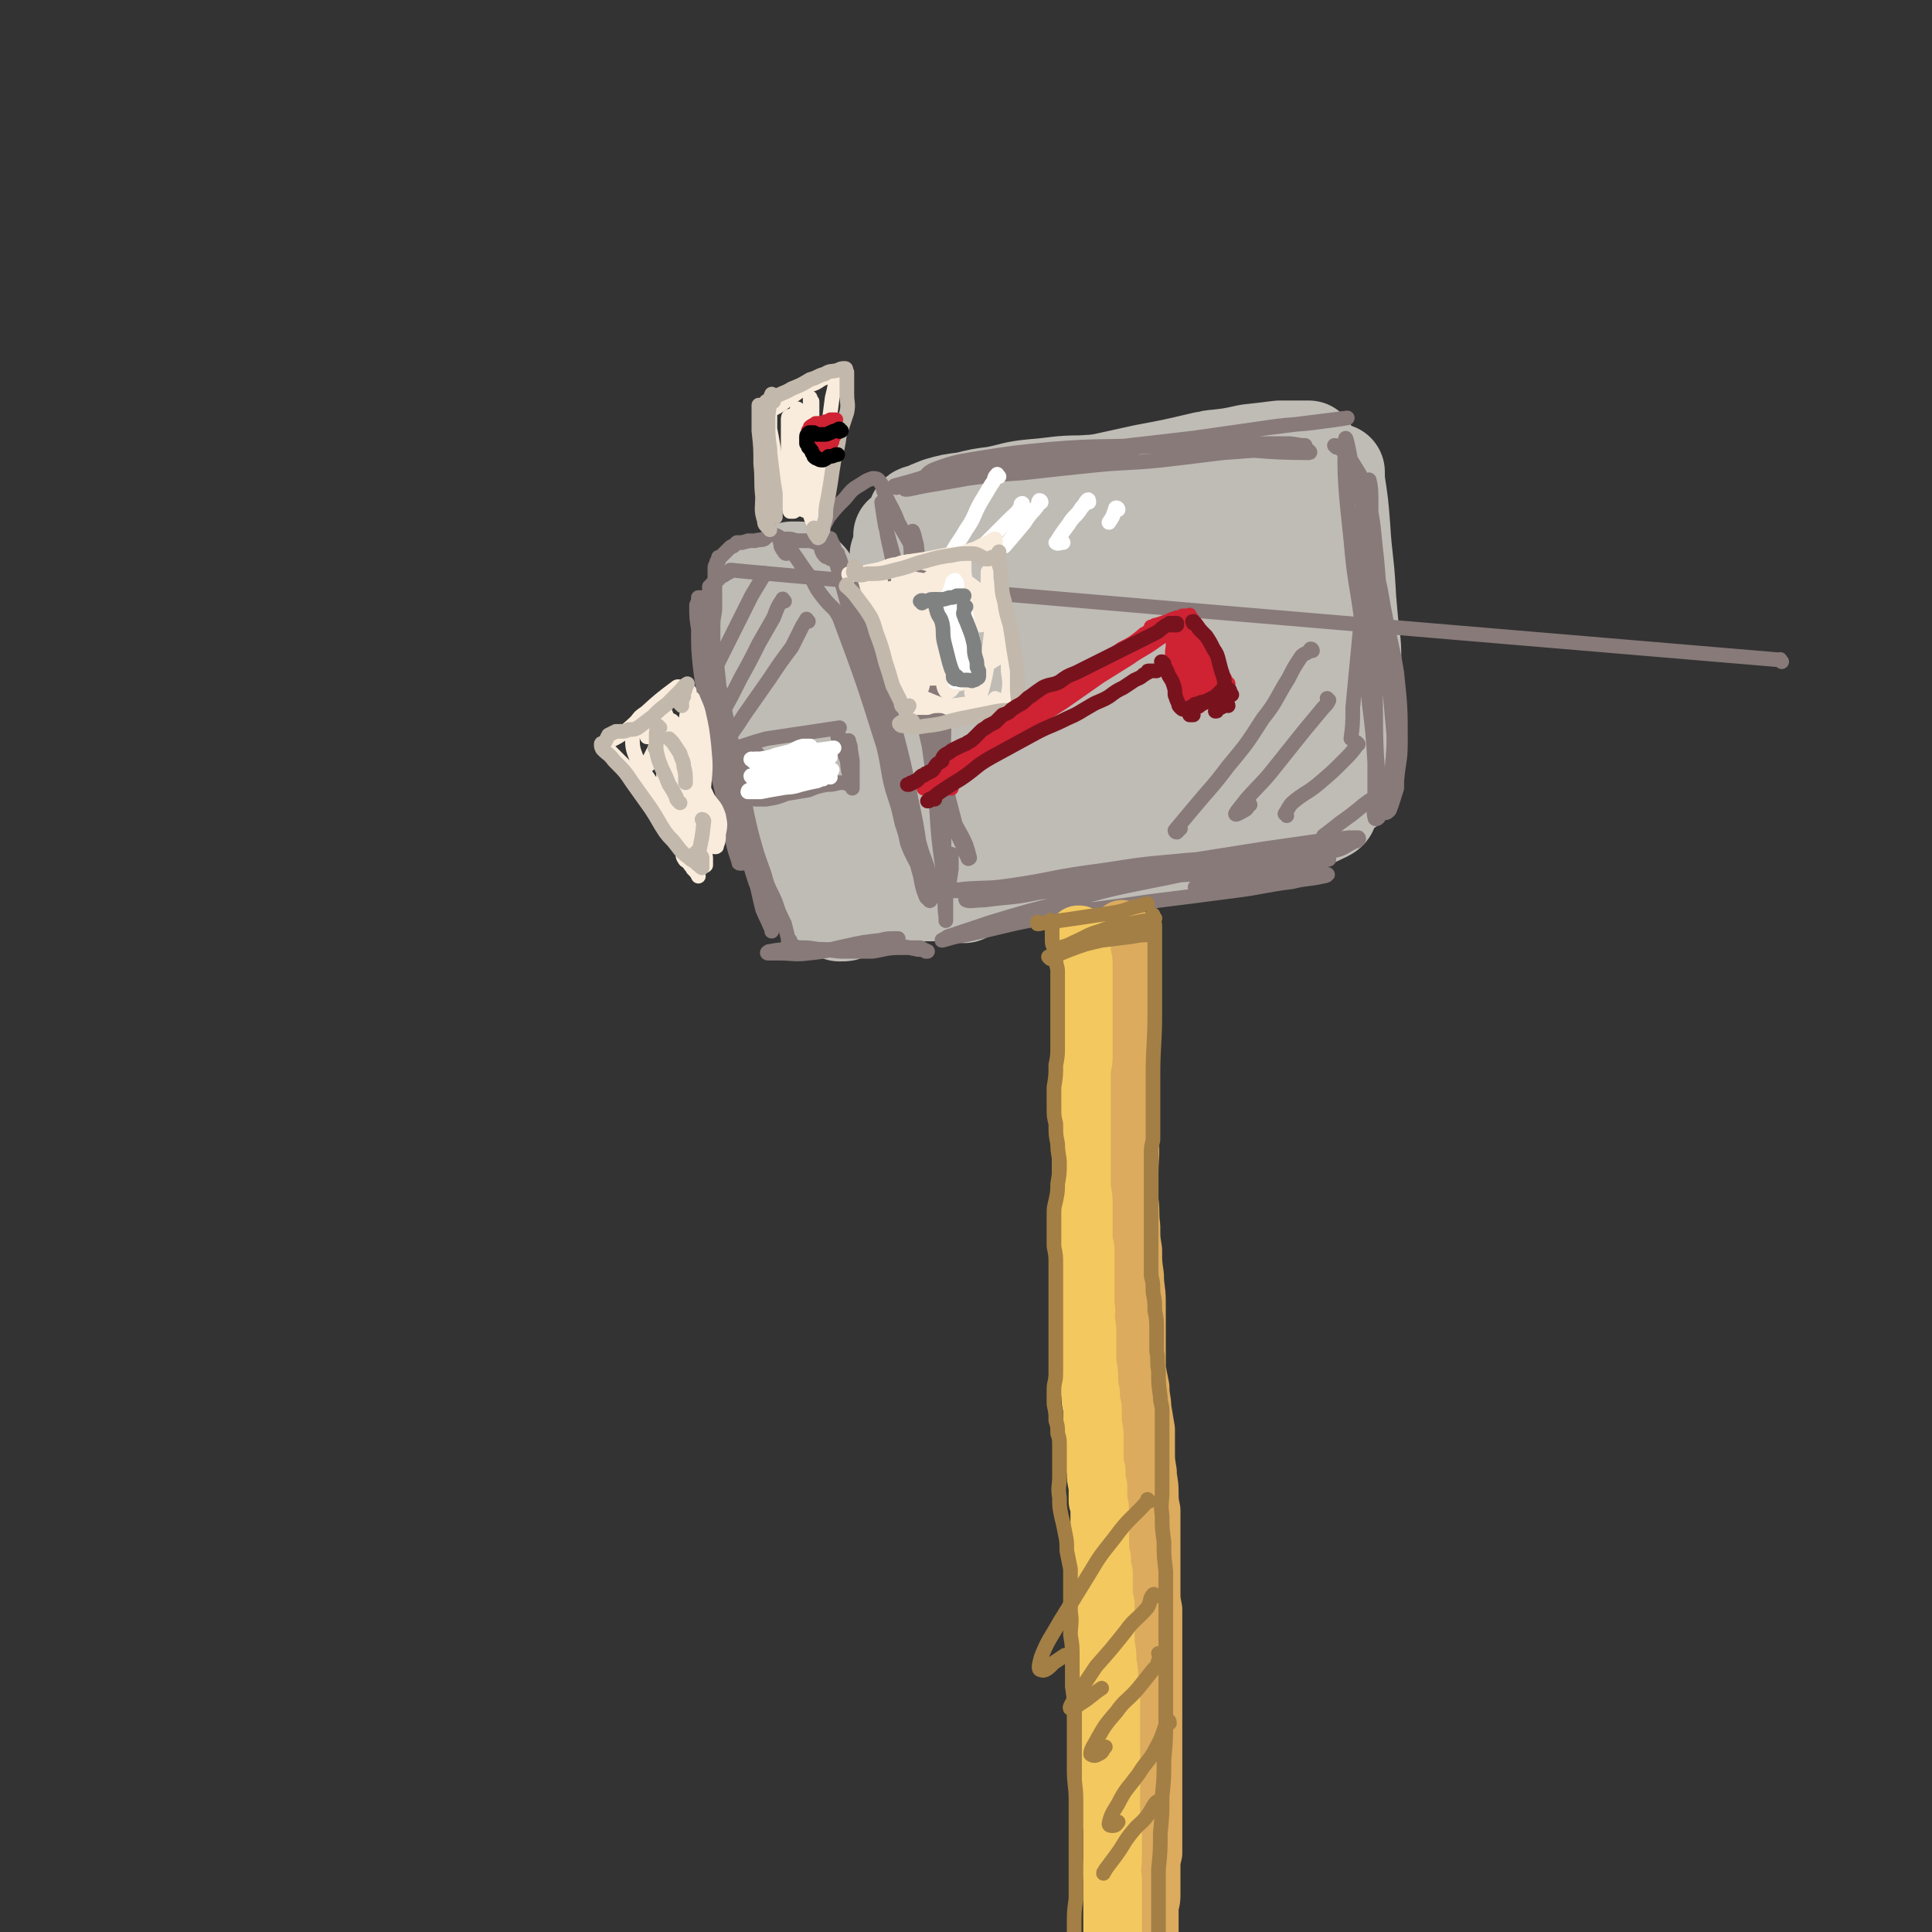 <svg viewBox='0 0 1054 1054' version='1.1' xmlns='http://www.w3.org/2000/svg' xmlns:xlink='http://www.w3.org/1999/xlink'><rect x="0" y="0" width="1054" height="1054" fill="#333333" stroke="none"/><g fill='none' stroke='rgb(191,187,181)' stroke-width='53' stroke-linecap='round' stroke-linejoin='round'><path d='M417,319c-1,0 -1,-1 -1,-1 0,0 0,0 0,1 0,3 0,3 0,6 0,7 0,7 0,14 0,9 0,9 1,19 1,13 2,13 4,26 2,15 2,15 5,31 2,15 1,15 4,31 2,11 2,11 4,23 2,7 2,7 5,13 0,3 1,3 2,5 0,0 0,0 0,0 0,-1 0,-2 0,-4 -2,-4 -2,-3 -3,-7 -2,-7 -2,-7 -4,-13 -2,-10 -1,-10 -4,-20 -2,-11 -3,-11 -5,-22 -3,-11 -3,-11 -6,-22 -2,-11 -1,-11 -3,-22 -1,-6 -1,-6 -2,-13 0,-5 0,-5 0,-10 0,-1 0,-1 0,-3 0,-4 0,-4 1,-9 0,-3 1,-3 1,-6 1,-2 1,-2 1,-4 1,-2 1,-2 1,-3 1,-2 2,-2 3,-4 2,-2 2,-2 4,-5 1,-2 2,-2 4,-4 1,-2 0,-2 1,-3 1,-1 1,-1 2,-2 1,0 1,0 2,0 1,0 1,0 2,0 1,0 1,1 1,1 2,2 2,2 4,4 2,3 2,3 3,7 3,7 3,7 5,13 4,11 4,11 7,22 4,13 4,13 8,26 4,11 4,11 7,22 3,11 3,11 5,21 2,9 2,9 4,19 2,8 2,8 4,16 2,5 2,5 3,10 1,3 1,3 2,7 0,1 0,2 0,2 0,0 -1,-1 -1,-2 -2,-4 -2,-4 -4,-8 -3,-7 -3,-7 -6,-14 -5,-11 -5,-11 -10,-22 -6,-16 -6,-16 -12,-31 -6,-17 -6,-17 -12,-34 -4,-14 -3,-14 -7,-28 -2,-9 0,-10 -4,-17 -1,-2 -4,-4 -5,-2 -1,8 0,11 2,22 3,18 4,18 7,37 4,22 3,22 7,44 2,17 2,18 5,35 3,12 3,12 6,23 2,4 3,7 5,7 1,0 1,-3 2,-6 1,-9 1,-9 0,-19 -1,-14 -1,-15 -5,-29 -5,-18 -6,-18 -13,-36 -5,-14 -5,-14 -11,-27 -2,-5 -2,-9 -4,-9 0,-1 -1,3 0,6 2,10 2,10 5,20 4,15 4,15 9,31 4,12 4,12 8,24 '/><path d='M491,304c0,-1 0,-1 -1,-1 0,-1 1,0 1,0 0,0 0,-1 0,-1 1,1 2,2 3,4 4,8 4,8 7,17 4,14 5,14 7,29 3,20 2,20 4,40 1,19 0,19 1,39 1,13 0,13 2,26 0,7 1,7 3,14 1,2 2,2 4,3 0,0 1,0 1,-1 0,-3 1,-4 0,-6 -1,-7 -2,-7 -4,-14 -3,-12 -4,-11 -6,-23 -3,-17 -3,-17 -5,-34 -3,-18 -3,-18 -5,-36 -2,-13 -2,-13 -4,-26 -2,-8 -2,-8 -4,-16 -1,-5 -1,-5 -1,-11 -1,-4 -1,-4 -2,-8 0,-3 0,-3 0,-5 0,-1 0,-1 0,-2 0,0 0,0 0,0 2,0 3,0 5,-1 1,0 1,0 2,-1 1,-2 1,-2 2,-4 1,-1 1,-2 2,-3 0,-1 0,-1 0,-1 -1,0 -1,0 -2,-1 -1,0 -1,0 -1,0 0,0 0,0 0,0 1,-1 1,-1 3,-1 4,-2 4,-2 9,-4 7,-2 7,-2 15,-3 8,-2 8,-2 16,-3 10,-2 10,-3 21,-4 13,-1 13,-2 26,-2 13,-1 13,0 26,0 11,0 11,1 21,1 9,1 9,1 18,1 7,0 7,1 14,0 6,-1 6,-2 12,-4 7,-2 7,-2 14,-4 1,0 1,0 3,-1 1,0 1,0 2,0 0,0 0,0 0,0 0,0 0,0 0,0 0,0 0,0 0,0 -1,0 0,0 0,0 0,0 0,0 0,0 -1,0 -1,0 -2,0 -2,-1 -2,0 -3,0 0,0 0,-1 0,0 -2,1 -2,1 -4,2 0,0 0,1 0,1 '/><path d='M538,309c0,0 -1,0 -1,-1 0,0 0,1 0,1 1,0 1,0 2,-1 5,0 5,0 10,-1 10,-2 10,-2 20,-4 15,-3 15,-3 29,-6 16,-3 16,-3 32,-7 14,-3 14,-4 28,-7 10,-2 10,-2 20,-3 5,-1 6,-1 10,0 1,0 2,1 1,2 -2,3 -3,3 -7,5 -8,3 -8,3 -16,5 -12,3 -12,3 -23,6 -15,3 -15,3 -29,6 -16,3 -16,2 -32,6 -13,4 -13,4 -26,8 -7,2 -7,2 -14,4 -1,0 -3,1 -2,1 15,-4 17,-5 34,-9 16,-5 16,-5 32,-10 32,-9 32,-8 64,-17 10,-3 10,-3 20,-6 6,-2 6,-2 12,-4 1,-1 2,-1 2,-2 -1,-1 -2,-1 -4,-1 -6,0 -7,0 -13,0 -10,1 -10,2 -20,3 -13,2 -13,2 -26,3 -15,1 -15,1 -29,2 -15,1 -15,1 -30,1 -12,1 -12,1 -24,2 -8,0 -8,0 -15,0 -6,0 -6,0 -11,0 -2,-1 -2,-1 -5,-2 -1,0 -1,0 -2,0 0,-1 -1,-1 -1,-1 2,0 2,0 4,0 4,-1 4,-2 9,-3 9,-2 9,-3 19,-5 16,-4 16,-4 31,-8 19,-4 19,-4 37,-8 16,-3 16,-3 33,-7 3,0 3,-1 6,-1 9,-1 9,-1 18,-3 9,-1 9,-1 17,-2 2,0 2,0 3,0 4,0 4,0 7,0 1,0 1,0 2,0 2,0 2,0 4,0 0,0 0,0 0,0 0,0 0,1 -1,1 -1,2 -1,2 -3,3 -1,1 -1,1 -2,1 0,0 0,0 0,0 0,0 0,0 0,0 0,0 0,-1 1,-1 1,0 1,0 1,-1 1,0 1,0 1,0 1,0 2,0 2,0 2,2 2,2 4,4 2,4 3,4 5,8 3,5 2,5 4,11 2,9 2,9 3,18 2,11 2,11 4,22 2,13 2,13 3,25 1,12 2,12 2,24 0,11 0,11 0,22 -1,9 -1,9 -2,19 0,7 0,7 0,14 0,6 0,6 0,11 0,2 0,3 0,3 0,0 1,-1 1,-3 0,-6 0,-6 0,-13 0,-11 0,-11 0,-21 0,-16 0,-16 0,-32 -1,-19 -1,-19 -2,-37 -1,-18 -2,-18 -3,-35 -1,-13 -1,-13 -3,-26 0,-2 0,-6 0,-4 0,27 2,31 1,61 0,20 0,20 -2,39 -2,15 -2,15 -6,30 -2,8 -1,8 -5,16 -1,3 -2,5 -5,6 -2,1 -3,-1 -5,-3 -3,-6 -2,-7 -5,-15 -3,-14 -3,-14 -6,-28 -5,-19 -5,-19 -10,-38 -4,-17 -4,-17 -8,-35 -3,-10 -2,-10 -4,-20 -1,-3 -2,-7 -1,-7 1,1 4,4 5,8 4,13 4,13 6,27 2,21 3,22 2,43 -1,24 -1,25 -5,49 -4,17 -5,17 -10,33 -2,7 -2,7 -5,13 0,0 -1,0 -1,-1 -1,-7 0,-7 -1,-15 -2,-15 -2,-15 -5,-29 -3,-18 -3,-19 -8,-36 -4,-16 -5,-16 -11,-30 -4,-10 -3,-11 -8,-19 -1,-3 -3,-4 -4,-3 -3,2 -3,5 -5,10 -1,3 -1,3 -2,5 -5,13 -4,13 -10,26 -7,15 -6,15 -15,30 -6,11 -7,10 -15,20 -2,3 -2,3 -5,5 -7,7 -7,8 -14,12 -2,2 -5,1 -5,0 1,-6 2,-7 5,-13 6,-9 6,-10 14,-17 10,-9 11,-9 22,-16 12,-7 12,-6 25,-13 8,-5 9,-5 17,-11 3,-2 5,-3 5,-6 0,-2 -2,-3 -5,-3 -7,0 -7,1 -15,3 -13,4 -13,5 -25,10 -15,6 -15,7 -29,13 -13,6 -13,7 -27,12 -8,4 -9,3 -17,6 0,0 -1,0 0,0 8,0 9,-1 18,-1 19,-1 19,-1 37,0 22,0 22,1 44,1 19,1 19,1 38,0 12,-1 13,-1 24,-4 5,-1 8,-2 8,-4 1,-2 -2,-3 -6,-4 -10,-2 -10,-2 -21,-3 -17,-1 -17,-1 -34,-1 -21,-1 -21,-2 -43,-1 -21,1 -21,1 -42,5 -17,3 -26,-1 -33,8 -5,8 0,20 10,26 15,8 20,2 40,2 49,1 49,0 98,0 15,-1 15,-1 29,-1 5,0 9,-1 10,0 1,1 -2,2 -6,3 -11,3 -12,2 -24,4 -18,3 -18,3 -36,7 -23,5 -23,5 -46,11 -23,5 -23,5 -46,12 -14,4 -14,4 -27,9 -2,0 -4,1 -3,1 7,-1 10,-2 20,-4 19,-3 19,-3 37,-5 22,-3 23,-2 45,-3 19,-1 19,-1 39,-2 13,0 13,0 26,0 5,0 7,-1 10,0 1,0 -1,0 -3,0 -9,2 -9,2 -18,3 -16,2 -16,1 -33,4 -22,4 -22,4 -45,9 -25,6 -25,7 -50,13 -19,5 -19,6 -38,10 -8,2 -12,2 -15,2 -2,0 2,-1 5,-2 10,-2 10,-2 19,-4 27,-4 27,-4 54,-7 26,-4 26,-3 53,-6 17,-2 17,-3 35,-5 5,0 5,0 10,-1 16,-2 16,-2 32,-4 10,-1 10,-1 20,-2 3,-1 6,-2 6,-1 0,1 -3,2 -7,4 -11,3 -11,3 -22,5 -16,3 -16,3 -33,6 -20,3 -20,3 -39,6 -23,3 -23,2 -45,6 -21,4 -21,5 -42,9 -15,3 -15,3 -30,6 -4,0 -9,1 -9,1 1,-1 5,-3 11,-5 16,-5 16,-5 33,-8 24,-5 24,-4 48,-7 25,-3 25,-3 49,-5 18,-2 18,-1 36,-3 11,-1 11,-1 21,-3 4,0 5,0 8,-2 0,0 1,-1 0,-1 -3,-2 -4,-2 -7,-2 -8,1 -8,1 -15,2 -9,2 -9,2 -19,4 -8,1 -8,1 -17,2 -6,0 -6,1 -13,1 -6,0 -6,0 -11,0 -6,0 -6,0 -12,0 -7,0 -7,-1 -14,0 -34,4 -34,5 -68,9 -13,2 -13,2 -25,3 -18,2 -18,2 -36,4 -3,0 -3,-1 -6,-1 0,0 -1,0 -1,0 2,0 3,0 5,0 1,0 1,0 2,0 '/><path d='M526,488c0,0 0,-1 -1,-1 -1,0 -1,0 -2,0 -5,1 -5,0 -11,0 -5,0 -5,0 -10,0 -7,1 -7,2 -14,3 -4,1 -4,1 -8,2 -5,1 -4,2 -9,3 -4,1 -4,1 -9,2 -1,1 -1,1 -3,1 -1,0 -1,0 -1,0 0,0 0,-1 0,-1 1,-1 1,-1 3,-2 1,0 1,0 3,-1 2,0 2,0 4,0 '/></g>
<g fill='none' stroke='rgb(135,122,121)' stroke-width='8' stroke-linecap='round' stroke-linejoin='round'><path d='M972,361c-1,-1 -1,-2 -1,-1 -571,-48 -572,-49 -572,-49 -1,0 -1,0 -1,1 -1,1 -1,0 -2,1 -1,1 -1,1 -2,1 -1,1 -1,1 -2,2 -1,1 -1,1 -3,2 0,0 0,0 -1,1 0,1 0,1 -1,1 0,0 0,0 0,1 0,1 0,0 0,1 0,3 0,3 0,6 0,4 0,4 0,8 0,6 1,6 1,11 2,7 2,7 3,15 1,9 1,9 2,19 1,10 1,10 2,19 1,9 1,10 3,18 3,15 4,15 7,30 1,9 1,9 1,18 0,2 0,2 -1,4 0,0 0,0 0,1 0,0 0,0 -1,0 0,0 0,0 0,0 0,0 0,0 0,0 -1,0 -1,0 -1,-1 -1,-3 -1,-3 -2,-6 -2,-8 -2,-8 -4,-16 -2,-12 -2,-12 -5,-24 -3,-16 -3,-16 -5,-31 -3,-14 -3,-14 -5,-29 -1,-10 -1,-10 -1,-21 -1,-6 -1,-6 -1,-13 1,-2 1,-2 1,-4 0,0 1,0 1,0 1,5 1,5 2,11 3,11 3,11 5,22 4,18 4,18 7,36 3,19 3,19 6,37 2,13 2,13 5,27 2,10 2,10 5,20 2,8 2,9 4,17 2,5 2,4 4,9 1,1 1,3 1,3 0,-1 0,-3 0,-5 -2,-6 -3,-6 -5,-12 -4,-10 -4,-10 -7,-20 -5,-14 -5,-14 -9,-28 -4,-17 -4,-17 -6,-34 -2,-14 -2,-15 -3,-29 -1,-12 -1,-12 -2,-23 0,-8 0,-8 0,-16 0,-5 1,-5 1,-10 0,-3 0,-3 0,-6 0,-3 0,-3 0,-5 0,-3 0,-3 0,-5 0,-1 0,-1 0,-1 0,-1 0,-1 0,-2 0,-1 0,-1 0,-2 0,-1 0,-1 1,-3 0,-1 0,-1 1,-1 0,-1 0,-1 0,-2 1,0 1,0 2,-1 1,-1 1,-1 2,-2 1,-1 1,-1 2,-2 1,-1 1,-1 2,-1 1,-1 1,-1 2,-2 2,0 2,0 3,0 2,-1 2,0 3,-1 2,0 2,0 4,0 3,-1 3,0 5,-1 1,-1 1,-1 2,-2 2,0 2,-1 4,0 3,1 3,2 5,4 4,4 4,5 7,9 4,6 4,6 8,11 3,6 3,6 7,11 4,5 5,4 8,10 13,35 13,35 24,70 3,12 2,13 5,24 3,9 3,9 5,18 2,6 2,6 3,11 3,8 4,8 7,15 1,6 1,6 2,11 1,2 1,4 2,4 0,0 0,-2 0,-3 0,-7 0,-7 -1,-14 '/><path d='M429,302c0,0 -1,0 -1,-1 -1,-1 -1,-1 -2,-3 0,-2 -1,-3 0,-3 1,-1 2,-1 4,-1 3,0 3,1 6,1 3,0 3,0 6,0 3,1 3,1 6,2 2,0 3,0 4,1 3,2 3,2 5,5 2,3 1,3 3,7 2,5 2,5 4,10 3,6 3,6 5,13 4,10 4,10 7,20 5,16 4,16 8,33 4,18 4,18 8,38 3,14 3,15 5,30 2,10 2,10 4,20 2,6 1,6 3,12 1,3 2,4 3,5 0,1 1,0 1,-1 0,-4 1,-5 0,-9 -2,-8 -2,-8 -5,-16 -4,-14 -5,-14 -9,-27 -6,-18 -6,-18 -12,-36 -5,-20 -5,-20 -11,-40 -4,-17 -4,-17 -9,-34 -3,-11 -3,-11 -6,-22 -2,-6 -1,-6 -3,-11 0,-1 0,-2 0,-1 2,4 2,5 4,11 4,11 4,11 8,23 6,15 6,15 12,30 6,19 6,19 11,39 5,19 5,19 9,39 3,14 3,14 5,28 1,9 1,9 3,17 0,4 1,4 2,7 1,1 1,2 1,2 1,0 1,-1 1,-2 -1,-2 0,-2 -1,-4 -1,-1 -2,-1 -3,-2 '/><path d='M388,345c0,0 -1,0 -1,-1 0,0 0,0 0,-1 0,-3 0,-3 -1,-6 -1,-1 -1,-3 -1,-2 0,0 -1,2 -1,3 1,9 1,9 2,18 4,15 5,15 9,30 4,18 4,18 8,37 4,16 3,16 7,32 3,11 3,11 7,22 2,8 3,8 6,15 2,6 2,6 5,12 1,4 1,4 2,8 0,1 1,1 1,1 0,0 0,0 0,0 0,1 -1,0 -1,0 0,0 1,0 1,1 0,1 0,1 0,2 0,1 0,1 0,3 0,0 0,0 0,0 0,0 0,0 0,0 -1,0 -1,0 -1,0 -1,0 -1,0 -1,0 0,0 0,0 1,0 3,-1 3,-2 6,-2 5,0 5,0 11,1 7,0 7,1 14,1 7,0 7,0 15,0 7,-1 7,-2 15,-2 5,0 5,0 11,0 2,1 2,1 3,2 1,0 1,0 1,0 -2,-1 -3,-1 -5,-1 -5,-1 -5,-1 -10,-2 -8,0 -9,0 -17,0 -11,1 -11,1 -21,2 -11,0 -11,-1 -21,0 -6,0 -6,0 -12,1 -1,0 -2,1 -1,1 1,0 3,0 6,0 8,0 8,1 16,0 11,-1 11,-2 21,-4 9,-2 9,-2 18,-3 4,-1 4,-1 9,-1 0,0 1,0 1,0 -16,3 -17,3 -34,6 '/><path d='M457,302c0,0 -1,-1 -1,-1 0,0 1,1 1,1 -1,1 -1,2 -3,3 -1,0 -1,0 -2,-1 -2,0 -2,-1 -3,-2 -1,-2 -1,-2 -1,-4 -1,-3 -1,-4 0,-7 1,-4 2,-5 4,-9 4,-5 4,-5 9,-10 4,-5 4,-5 9,-8 3,-2 3,-2 6,-3 2,0 3,0 4,2 2,2 1,3 3,7 3,7 4,7 7,15 6,11 7,11 11,22 5,14 6,14 9,28 3,14 2,14 3,28 1,15 1,15 2,30 0,16 -1,16 1,31 1,12 2,13 5,25 1,7 2,7 5,14 1,3 1,3 2,5 0,1 1,0 1,0 -1,-4 -1,-4 -2,-7 -3,-7 -4,-7 -7,-14 -5,-12 -5,-11 -9,-24 -5,-19 -5,-19 -9,-39 -4,-21 -4,-21 -8,-43 -3,-17 -4,-17 -7,-35 -2,-11 -3,-11 -4,-23 -1,-4 -1,-4 -2,-9 0,0 0,0 0,0 1,7 1,7 2,13 4,15 4,15 8,29 4,14 5,14 9,29 4,18 5,18 7,36 6,54 4,54 9,108 0,6 0,6 0,12 0,1 0,2 0,1 0,0 0,-1 0,-2 -1,-6 0,-6 -1,-11 0,-9 0,-9 -1,-17 -2,-15 -2,-15 -3,-30 -2,-20 -2,-20 -5,-41 -2,-18 -2,-18 -4,-37 -2,-14 -2,-13 -4,-27 -1,-10 -1,-10 -1,-21 0,-7 0,-7 0,-14 0,-5 -1,-5 0,-9 0,-2 1,-4 1,-3 1,2 1,4 2,7 1,10 1,10 3,20 2,14 2,14 3,28 3,17 3,17 5,35 2,16 1,16 2,33 1,14 1,14 2,29 0,12 0,12 0,23 0,9 -1,9 0,17 0,2 0,3 1,5 0,0 1,0 1,0 1,-6 1,-6 2,-13 0,-4 0,-4 0,-8 '/><path d='M489,266c0,0 -1,-1 -1,-1 0,0 0,0 0,0 23,-6 23,-8 46,-13 15,-3 15,-2 30,-4 27,-3 27,-3 54,-4 18,-1 19,-1 37,0 29,1 33,3 59,3 2,0 -1,-2 -3,-3 -6,-1 -6,0 -12,0 -3,0 -3,0 -5,1 -13,1 -13,1 -27,2 -16,2 -16,2 -33,4 -20,2 -20,1 -39,3 -19,2 -19,2 -37,4 -15,1 -15,1 -30,3 -11,2 -11,2 -23,4 -6,1 -8,2 -11,2 -1,0 1,-1 2,-1 9,-3 9,-4 19,-6 17,-4 17,-4 35,-7 24,-4 24,-4 49,-8 26,-3 26,-3 52,-6 21,-3 21,-3 42,-6 14,-2 14,-1 28,-3 7,-1 8,-1 14,-2 0,0 0,0 0,0 -8,1 -8,1 -16,2 -16,2 -16,2 -32,4 -20,3 -20,3 -41,6 -26,4 -26,4 -51,9 -24,4 -24,4 -48,8 -15,2 -16,2 -31,4 -5,0 -9,1 -11,0 -1,-1 2,-4 5,-5 11,-4 12,-4 24,-6 19,-3 19,-3 40,-5 25,-2 25,-1 51,-2 23,-1 23,-1 45,-1 16,0 16,0 32,0 5,0 5,1 10,1 '/><path d='M729,244c0,0 -1,-1 -1,-1 0,0 2,0 2,1 4,3 5,3 7,7 6,10 7,10 9,20 4,16 3,17 5,33 2,21 1,21 3,42 2,20 3,20 5,39 1,14 2,14 1,28 -1,11 -1,11 -4,22 -1,6 -2,6 -4,11 -1,1 -2,1 -2,0 -1,-4 0,-5 0,-10 0,-10 0,-10 0,-20 -1,-16 -1,-16 -3,-32 -2,-22 -2,-22 -4,-44 -3,-23 -4,-22 -6,-45 -3,-28 -4,-38 -3,-55 0,-4 2,6 3,12 4,14 4,14 7,27 4,21 4,21 9,42 3,17 3,17 7,35 1,5 1,5 2,11 2,19 2,19 2,38 0,10 -1,10 -2,21 0,2 0,2 0,4 -2,6 -2,7 -4,12 -1,1 -2,2 -3,1 -2,-2 -2,-4 -2,-8 -2,-12 -1,-12 -2,-23 -1,-20 0,-20 -1,-39 -2,-25 -3,-25 -5,-50 -2,-21 -2,-21 -2,-42 0,-8 1,-8 2,-17 1,-1 2,-3 2,-2 1,4 1,6 1,13 0,15 0,15 -2,29 -1,20 -2,20 -4,40 -2,21 -2,21 -4,42 0,9 0,9 -1,17 '/><path d='M538,488c0,-1 0,-1 -1,-1 -6,-1 -7,0 -13,-1 -5,0 -5,0 -9,-1 -1,0 -1,0 -1,0 5,0 6,1 12,0 13,-1 13,0 26,-2 21,-3 20,-4 41,-7 23,-3 23,-4 47,-6 19,-2 19,-1 39,-2 14,-1 14,0 29,-1 10,-1 10,-1 20,-3 5,-1 5,-2 11,-5 1,0 3,-1 2,-2 -1,0 -3,0 -5,0 -9,1 -9,1 -18,2 -14,2 -14,2 -28,4 -19,3 -19,3 -38,6 -22,5 -21,5 -43,10 -21,4 -21,5 -43,8 -14,3 -14,2 -29,4 -5,0 -8,1 -10,0 -1,-1 2,-2 5,-3 11,-2 12,-1 23,-3 22,-2 22,-3 44,-5 25,-2 25,-1 50,-3 20,-1 20,-1 40,-3 12,-1 12,-1 24,-3 6,-1 15,-3 11,-2 -21,1 -30,1 -60,5 -17,2 -17,3 -33,6 -25,5 -25,5 -50,12 -20,5 -20,5 -40,11 -12,4 -12,4 -24,8 -1,1 -4,2 -3,2 4,-1 6,-2 13,-3 23,-5 23,-6 47,-10 26,-5 26,-4 52,-8 24,-3 24,-3 47,-6 16,-2 16,-3 32,-5 8,-2 8,-1 17,-3 1,0 3,-1 2,-1 -2,0 -4,0 -9,1 -9,1 -8,1 -17,2 -11,2 -11,1 -23,2 -11,1 -11,1 -23,2 '/><path d='M716,355c0,0 0,-1 -1,-1 0,0 0,0 0,0 -2,3 -3,2 -5,4 -4,6 -4,6 -7,12 -7,11 -6,12 -14,22 -9,14 -9,14 -19,26 -9,12 -9,11 -19,23 -5,6 -5,6 -10,12 0,0 0,1 1,1 1,-1 1,-1 2,-2 '/><path d='M725,382c0,0 0,0 -1,-1 0,0 1,1 1,1 -1,2 -1,2 -3,4 -5,6 -5,6 -10,12 -8,10 -8,10 -16,20 -7,9 -8,9 -16,18 -3,4 -5,6 -6,8 0,1 3,-1 5,-2 2,-1 1,-2 3,-3 '/><path d='M741,406c0,0 -1,-1 -1,-1 0,0 1,1 0,2 -3,4 -3,4 -7,8 -6,6 -6,6 -13,12 -7,6 -8,5 -15,11 -2,2 -2,3 -4,6 0,0 1,0 1,1 '/><path d='M759,426c0,0 -1,-2 -1,-1 -2,2 -1,3 -4,6 -4,5 -5,4 -10,8 -6,5 -6,5 -13,10 -5,4 -5,4 -9,7 '/><path d='M417,314c0,-1 -1,-2 -1,-1 0,0 0,1 0,2 -3,5 -3,5 -6,10 -4,8 -4,8 -8,16 -6,12 -6,12 -12,24 -3,7 -4,7 -7,15 -1,2 -2,4 -1,4 0,1 2,-1 3,-3 3,-3 2,-3 4,-7 '/><path d='M428,328c-1,0 -1,-2 -1,-1 -3,4 -3,5 -5,10 -4,7 -4,7 -8,14 -5,10 -5,10 -10,19 -5,10 -5,10 -10,19 -3,5 -4,6 -5,10 0,1 1,-1 2,-1 2,-3 2,-3 4,-5 '/><path d='M441,339c-1,0 -1,-2 -1,-1 -1,1 -1,2 -2,3 -3,6 -3,6 -6,12 -6,8 -6,8 -12,17 -7,10 -7,10 -14,20 -5,8 -5,7 -10,15 -2,2 -3,4 -3,4 0,0 2,-2 3,-3 '/><path d='M399,409c0,0 -1,-1 -1,-1 0,0 0,1 1,1 3,-1 3,-1 6,-2 6,-2 6,-2 13,-4 20,-3 20,-3 40,-6 '/><path d='M405,412c-1,0 -1,0 -1,-1 -1,0 0,1 -1,1 0,0 0,0 -1,0 0,0 0,-1 0,-1 0,0 0,0 0,0 1,1 1,1 2,3 1,3 1,3 2,6 0,3 0,3 0,6 1,3 0,3 1,5 0,1 0,2 0,2 0,1 0,1 1,1 0,0 0,0 1,0 0,0 0,0 1,1 1,0 1,0 2,1 3,0 3,0 6,0 6,-1 6,-1 11,-3 6,-1 6,-1 12,-2 5,-2 5,-2 10,-3 3,0 3,0 7,-1 1,0 1,0 2,0 1,0 1,0 1,0 1,0 1,1 1,0 0,0 1,1 1,0 0,0 0,0 0,-1 1,-1 1,-1 0,-1 0,0 0,0 0,0 '/><path d='M458,403c0,0 -1,-1 -1,-1 0,0 1,0 1,0 0,1 -1,2 0,3 1,3 2,3 3,7 2,4 1,5 2,9 1,3 1,3 2,6 0,2 0,2 0,3 0,0 0,0 0,0 0,0 0,-1 0,-2 0,-2 0,-2 0,-4 0,-5 0,-5 0,-9 -1,-3 -1,-3 -1,-6 0,-2 0,-2 -1,-4 0,-1 0,-1 0,-1 1,4 1,5 2,11 0,3 0,3 0,7 '/><path d='M415,413c0,0 -1,0 -1,-1 -1,0 -1,0 -1,-1 -1,0 -1,0 -1,0 -1,0 -1,0 -1,1 -1,1 -1,1 -1,1 0,2 0,2 0,4 0,1 1,1 2,2 '/></g>
<g fill='none' stroke='rgb(255,255,255)' stroke-width='8' stroke-linecap='round' stroke-linejoin='round'><path d='M411,415c-1,0 -2,-1 -1,-1 2,1 3,2 6,2 4,0 5,0 9,0 4,-1 4,-2 8,-3 3,-1 2,-2 5,-3 1,-1 1,-1 3,-2 0,0 0,0 1,-1 0,0 0,0 0,0 -2,0 -2,0 -4,0 -4,1 -4,2 -7,3 -4,1 -4,1 -8,2 -4,2 -4,1 -8,2 -1,0 -1,0 -3,0 0,0 0,0 0,0 2,1 2,1 5,1 5,1 5,1 10,1 5,0 5,0 11,-2 5,-1 5,-2 10,-4 3,-1 3,0 5,-1 1,-1 1,-1 2,-1 0,0 0,0 0,0 -13,2 -13,1 -26,3 -4,1 -4,1 -9,2 -4,1 -4,1 -8,2 -1,0 -1,0 -1,0 0,1 1,1 2,2 4,0 4,0 9,0 5,0 5,1 10,0 6,0 6,-1 11,-2 4,-1 4,-1 8,-2 0,0 0,0 1,-1 1,0 1,0 1,0 0,0 0,0 0,1 -3,1 -3,1 -6,2 -1,1 -1,0 -2,1 -4,2 -4,2 -8,4 -4,1 -4,0 -8,1 -7,1 -7,1 -13,1 -2,1 -2,1 -5,1 -1,0 -2,0 -1,1 0,0 1,0 3,0 4,1 4,1 9,1 4,-1 5,-1 9,-2 6,-1 6,-2 12,-4 2,-1 2,-1 5,-2 0,-1 1,-1 1,-1 -1,0 -1,1 -2,2 -4,3 -4,3 -9,5 -5,2 -6,2 -12,4 -6,2 -6,2 -12,3 -2,1 -2,1 -5,1 -1,0 -1,1 -1,1 3,0 3,0 7,0 5,-1 5,-1 11,-2 5,-1 5,0 11,-2 4,-1 4,-1 9,-2 2,-1 2,-1 4,-2 0,0 0,0 0,0 0,0 0,0 0,0 0,0 0,0 -1,0 -1,1 -1,1 -2,1 0,0 0,0 0,0 0,0 0,0 0,0 1,0 1,0 2,0 '/><path d='M453,424c0,-1 -1,-1 -1,-1 0,-1 0,-1 0,-1 1,-1 1,-1 2,-2 '/><path d='M545,260c-1,0 -1,-2 -1,-1 -2,1 -1,3 -3,5 -3,5 -3,5 -6,10 -4,7 -3,8 -8,15 -4,7 -5,7 -9,15 -2,2 -2,3 -3,6 0,0 1,0 2,1 0,0 0,-1 1,-1 '/><path d='M558,276c0,-1 0,-2 -1,-1 0,0 1,1 0,1 -2,4 -3,4 -6,7 -4,4 -4,4 -8,8 -4,4 -4,4 -8,8 -1,1 -2,2 -2,2 0,1 1,0 2,0 '/><path d='M568,274c0,0 0,-1 -1,-1 -1,1 0,2 -1,3 -3,4 -4,4 -7,9 -5,6 -5,6 -11,13 '/><path d='M594,274c0,-1 0,-2 -1,-1 -1,1 -1,2 -3,4 -3,5 -4,4 -7,9 -3,4 -3,4 -5,7 -1,2 -2,3 -2,3 1,1 2,0 4,0 '/><path d='M610,278c0,0 0,-1 -1,-1 -1,0 0,1 -1,2 -1,3 -1,3 -3,6 0,0 0,0 0,0 '/></g>
<g fill='none' stroke='rgb(249,236,220)' stroke-width='8' stroke-linecap='round' stroke-linejoin='round'><path d='M435,278c0,0 -1,-1 -1,-1 0,0 0,1 0,1 0,0 0,0 0,0 -1,1 -1,1 -1,1 -1,0 -1,0 -1,0 -1,0 -1,-1 -1,-1 -1,-2 -1,-2 -2,-4 -1,-3 -1,-4 -2,-7 -1,-5 -2,-5 -3,-10 -2,-6 -1,-6 -2,-12 -1,-6 -1,-6 -2,-11 0,-3 0,-3 0,-5 0,-2 0,-2 0,-3 0,0 -1,0 -1,0 0,0 0,0 0,-1 0,0 0,0 0,0 0,0 0,0 0,0 0,0 0,0 0,0 1,-1 2,-1 3,-2 2,-1 2,-1 5,-3 4,-3 4,-3 7,-5 4,-3 4,-3 8,-5 3,-1 3,-1 6,-3 2,-1 2,-1 5,-2 1,-1 1,-1 2,-1 1,0 1,0 1,-1 0,0 0,0 1,0 0,0 0,0 0,0 0,1 0,1 0,1 -1,2 -1,2 -1,4 -1,5 -1,5 -2,9 -3,23 -3,23 -6,46 -1,4 -1,4 -1,8 0,5 0,5 0,9 0,3 0,3 0,5 0,2 0,2 0,3 0,0 0,0 -1,0 -1,0 -1,0 -1,-1 -2,-3 -2,-3 -3,-6 -1,-3 0,-3 -1,-6 -1,-4 -1,-4 -3,-8 '/><path d='M432,230c0,-1 -1,-1 -1,-1 0,0 0,0 0,0 0,-1 0,-2 0,-2 -1,0 -1,1 -1,2 0,4 0,4 0,8 0,5 0,5 0,11 0,7 1,7 1,14 0,6 0,6 0,12 0,2 0,3 0,5 0,0 1,-1 1,-1 1,-3 1,-3 1,-7 1,-6 1,-6 1,-13 0,-8 0,-8 0,-17 1,-7 1,-7 1,-14 0,-2 0,-3 0,-4 0,0 -1,2 -1,3 0,4 0,4 0,9 0,6 0,6 0,12 1,6 1,6 2,13 1,5 1,5 2,11 0,3 -1,3 0,6 0,1 1,2 1,1 1,-2 0,-2 1,-5 1,-6 1,-6 1,-11 1,-8 0,-8 1,-16 0,-8 0,-8 0,-17 0,-6 0,-6 0,-11 0,0 0,-1 0,-1 0,5 0,5 0,11 0,7 -1,7 0,14 0,8 0,8 1,15 0,8 0,8 0,15 0,6 0,11 0,11 0,1 0,-4 0,-9 0,-8 0,-8 0,-16 0,-8 0,-8 0,-16 0,-7 0,-7 0,-14 0,-3 0,-3 0,-7 0,-1 0,-2 0,-2 0,0 0,1 0,2 0,4 0,4 0,8 0,6 0,6 1,12 0,7 1,7 1,13 0,6 0,6 0,12 0,2 0,3 1,5 0,1 1,0 1,1 1,0 1,0 1,0 '/><path d='M464,314c0,-1 -1,-1 -1,-1 0,0 0,0 0,0 0,1 0,0 0,0 3,0 3,0 5,0 5,-1 5,-1 10,-2 5,-1 5,-2 10,-3 2,0 2,0 4,-1 6,-1 6,-1 13,-2 5,-1 5,-1 10,-2 5,-1 5,0 9,-1 3,-1 3,-1 6,-2 4,-1 4,-2 7,-3 2,-1 2,-1 4,-2 1,-1 1,-1 2,-1 0,0 0,0 0,0 0,0 0,0 0,1 0,0 0,0 0,0 0,1 0,1 0,1 0,2 0,2 0,4 0,4 1,4 1,8 1,6 1,6 2,13 1,7 1,7 2,15 1,7 1,7 2,15 0,8 0,8 0,15 1,7 1,7 0,13 0,3 0,3 0,7 0,0 0,1 0,0 -1,0 -1,-1 -2,-2 -3,-2 -3,-2 -5,-3 '/><path d='M475,321c0,0 0,0 -1,-1 0,0 0,1 0,1 0,-2 0,-2 -1,-3 -1,-1 -1,-1 -1,-2 0,0 0,0 0,0 1,4 1,4 2,7 2,7 3,6 5,13 3,7 3,7 6,15 2,7 2,7 4,13 2,5 2,5 4,10 1,3 1,3 3,6 0,1 0,1 1,2 0,1 0,1 0,1 1,0 0,0 1,1 0,0 0,0 0,0 0,1 0,1 0,1 0,0 0,0 0,1 0,0 0,0 0,0 0,0 0,0 0,0 0,1 0,0 0,0 0,0 0,0 0,0 1,1 1,0 1,0 1,0 1,0 2,0 2,0 2,0 5,0 3,-1 3,-1 7,-1 7,0 7,0 14,-1 5,0 5,0 9,0 3,0 3,0 6,0 0,0 0,0 1,0 1,0 1,0 2,1 0,1 0,1 1,2 1,1 1,1 2,2 0,0 0,0 -1,0 -2,0 -2,-1 -4,-2 -3,-2 -3,-2 -6,-4 -3,-3 -3,-3 -7,-5 '/><path d='M493,333c-1,0 -1,-1 -1,-1 -2,-3 -2,-3 -4,-7 -1,-2 -1,-2 -2,-4 0,0 -1,0 -1,1 1,4 1,4 3,8 2,6 2,5 5,11 3,6 3,6 5,12 2,5 2,5 4,10 0,2 0,2 1,4 1,0 1,0 1,-1 0,-4 0,-4 0,-8 -1,-6 -1,-6 -2,-12 -2,-7 -2,-7 -5,-15 -2,-6 -2,-6 -5,-13 0,-1 -1,-3 -1,-3 -1,1 -1,2 -1,5 0,6 -1,6 0,12 2,7 3,6 5,13 2,7 1,7 3,13 1,5 1,5 2,10 0,2 0,5 0,4 -2,-9 -2,-12 -5,-23 -3,-8 -4,-8 -7,-16 -3,-6 -3,-6 -7,-13 -1,-3 0,-3 -2,-6 -1,0 -2,-1 -2,0 0,3 -1,4 0,8 2,7 3,6 6,13 3,9 3,9 7,17 3,7 3,8 6,15 2,4 2,4 4,8 1,1 2,1 3,0 1,-4 1,-5 1,-10 1,-7 1,-8 1,-15 -1,-8 -1,-8 -3,-16 -2,-7 -2,-7 -4,-15 -2,-4 -1,-4 -3,-8 0,0 0,-1 -1,-1 0,0 0,1 0,1 0,5 -1,5 0,10 1,7 2,7 4,14 2,8 2,8 4,17 1,5 1,5 2,10 1,2 1,2 2,3 1,2 1,4 3,4 1,1 1,0 2,-2 1,-4 1,-4 1,-9 1,-7 1,-7 1,-14 0,-8 -1,-8 -2,-16 -1,-5 0,-5 -1,-11 -1,-1 -1,-2 -2,-2 -1,0 -2,1 -2,3 -1,4 -1,4 -1,8 1,6 1,6 3,12 1,7 2,7 3,14 2,8 1,8 3,15 1,5 0,7 2,10 1,1 3,0 4,-2 4,-8 4,-8 5,-17 2,-9 2,-9 2,-19 0,-9 0,-9 -2,-18 -1,-5 0,-6 -3,-10 0,-1 -2,-1 -2,0 -2,4 -2,5 -3,9 -1,5 -1,5 -1,11 0,5 1,5 1,11 1,6 1,6 2,12 0,5 0,5 1,10 0,4 0,4 1,7 1,2 2,2 3,2 1,0 2,-1 2,-2 2,-5 1,-5 2,-9 0,-8 1,-8 1,-15 0,-9 0,-9 -1,-18 0,-8 -1,-8 -2,-17 0,-3 0,-6 0,-5 0,1 0,4 0,8 1,10 1,10 3,21 1,10 1,10 2,21 1,8 1,9 2,17 0,4 0,10 1,8 4,-13 5,-20 7,-39 1,-9 0,-9 -1,-19 0,-5 0,-5 -1,-10 0,-1 0,-2 0,-2 0,1 0,2 0,3 0,5 0,5 0,9 1,5 1,5 2,9 1,5 1,5 2,10 0,5 0,5 1,9 0,3 0,3 0,6 0,0 1,1 0,1 -1,1 -2,1 -3,2 -4,1 -3,2 -7,3 -5,2 -5,2 -11,3 -6,2 -6,2 -12,3 -5,0 -5,0 -10,1 -1,0 -1,0 -2,0 -1,1 -3,0 -3,1 1,3 1,4 3,6 3,3 4,2 8,4 5,2 5,2 10,4 5,1 5,0 10,1 3,0 3,0 5,-1 1,0 1,0 2,-1 0,-1 0,-1 0,-2 1,-2 1,-2 1,-4 -1,-3 0,-3 -1,-6 -2,-4 -2,-5 -5,-8 -4,-6 -4,-6 -9,-10 -6,-5 -6,-5 -12,-9 -6,-3 -6,-3 -12,-6 -3,-2 -3,-2 -5,-3 -2,-1 -3,-2 -3,-3 0,-1 1,-2 3,-2 6,0 6,0 12,1 7,0 7,0 15,1 6,0 6,0 12,-1 3,-1 4,-2 6,-4 1,-2 2,-3 1,-4 -1,-2 -2,-2 -4,-2 -4,-2 -5,-2 -9,-3 -7,-1 -7,-1 -14,-2 -7,-2 -7,-1 -14,-3 -3,-1 -4,0 -7,-2 -2,-1 -2,-2 -2,-3 1,-2 2,-2 5,-3 5,-1 6,-1 12,0 8,2 8,3 15,6 6,3 7,3 12,7 3,2 4,3 5,6 1,2 1,2 0,5 0,3 -1,3 -1,6 0,2 0,2 0,4 '/><path d='M501,368c0,0 0,0 -1,-1 0,-1 1,-1 0,-3 -2,-8 -2,-8 -4,-17 -2,-7 -2,-7 -4,-13 -1,-4 -1,-5 -3,-7 0,-1 0,1 0,2 1,4 1,4 3,8 3,7 3,7 7,14 2,3 2,4 4,6 2,1 3,2 4,2 1,-1 0,-2 0,-4 -1,-4 0,-4 -2,-8 -3,-4 -4,-3 -7,-7 -4,-4 -4,-3 -7,-7 -1,-1 -2,-3 -2,-3 -1,1 -1,2 0,4 2,5 2,5 5,10 2,5 2,4 5,9 1,3 1,3 3,6 0,1 0,0 0,0 '/><path d='M376,380c0,0 -1,-1 -1,-1 0,0 1,1 1,1 0,0 0,-1 0,-1 0,-1 0,-1 0,-1 0,-1 0,-1 0,-1 -1,-1 -1,-1 -3,-1 -2,-1 -3,-2 -4,-1 -15,11 -15,13 -29,25 -3,2 -3,2 -5,3 -2,1 -2,1 -4,2 0,0 0,0 -1,0 0,0 0,0 0,0 0,0 0,0 0,0 0,1 0,1 0,2 0,0 0,0 1,1 1,1 1,1 2,2 1,1 1,1 2,2 3,3 3,3 6,6 1,2 1,2 2,3 5,6 5,6 10,12 5,7 5,7 9,13 4,6 5,6 8,11 3,5 3,6 5,11 2,3 2,3 4,7 1,1 1,1 2,3 0,0 0,0 0,0 0,0 0,0 0,0 -1,-2 -1,-2 -3,-4 -1,-2 -1,-1 -2,-3 -2,-2 -2,-1 -3,-3 -1,-2 0,-2 -1,-5 '/><path d='M369,396c0,0 -1,0 -1,-1 0,0 0,0 0,0 -1,-1 -1,-2 -2,-2 -2,1 -2,2 -3,5 -2,3 -2,3 -4,7 -2,4 -2,4 -4,8 -1,2 -1,3 -1,4 0,0 1,-1 1,-2 2,-5 1,-5 4,-9 2,-4 2,-4 5,-8 1,-1 1,-1 2,-3 0,0 0,-1 0,-1 0,1 0,1 0,2 -1,3 -1,3 -2,6 -1,5 -1,5 -1,10 -1,7 -1,7 -1,13 1,5 1,5 3,9 0,2 0,2 2,4 0,0 0,1 1,1 1,-1 0,-2 1,-4 0,-3 0,-3 1,-7 0,-6 0,-6 0,-12 -1,-6 -1,-6 -2,-13 0,-3 -1,-5 -1,-6 0,-1 0,1 0,3 0,6 0,6 0,12 1,8 1,8 3,17 1,8 2,8 3,17 2,7 1,7 3,14 0,4 0,4 1,7 0,1 1,2 1,1 1,-25 2,-27 1,-53 0,-8 -1,-8 -2,-16 -1,-6 -1,-6 -2,-13 0,0 0,0 0,0 0,5 -1,5 -1,10 1,8 2,8 3,15 1,8 1,8 1,16 1,6 1,6 1,12 1,4 1,4 1,8 0,3 0,3 1,5 0,0 0,0 0,0 1,-4 1,-4 2,-8 1,-8 1,-8 1,-15 1,-11 1,-11 0,-22 -1,-9 -1,-9 -3,-18 -1,-4 -2,-5 -3,-8 0,0 -1,1 -1,2 0,7 0,8 1,15 1,10 2,10 3,19 2,9 2,9 4,18 1,7 0,7 1,14 1,4 0,5 2,9 0,2 1,2 2,4 1,0 1,0 1,-1 1,-2 1,-3 1,-6 1,-5 1,-5 0,-10 -2,-6 -3,-5 -6,-10 -3,-7 -4,-7 -8,-13 -4,-5 -4,-5 -8,-10 -3,-3 -4,-3 -7,-5 -1,-2 -1,-2 -2,-3 -2,-1 -2,-1 -3,-2 -2,0 -2,0 -3,0 -1,0 -1,0 -2,0 0,0 0,-1 0,-1 1,-2 1,-2 2,-5 1,-2 2,-2 3,-4 1,-2 2,-2 2,-4 1,-1 1,-2 1,-2 -1,-1 -1,-1 -2,-1 -4,2 -4,2 -7,4 -3,2 -3,2 -5,5 -2,3 -3,4 -2,7 0,6 0,7 2,12 5,10 5,9 11,18 6,9 6,9 12,18 4,7 4,7 8,14 3,4 2,5 5,8 0,1 1,2 2,1 0,-1 0,-2 0,-4 -1,-6 0,-6 -2,-11 -2,-8 -3,-8 -6,-15 -4,-8 -4,-8 -8,-17 -4,-8 -5,-8 -8,-16 -2,-5 -2,-5 -3,-10 -1,-2 -2,-4 -1,-4 1,0 3,2 5,5 5,8 5,8 9,18 4,9 4,10 8,20 3,8 2,8 6,16 0,1 1,2 2,1 0,-1 1,-3 0,-6 -12,-33 -13,-32 -26,-65 0,0 -1,-1 -1,-1 0,4 0,5 1,9 1,7 1,7 4,14 3,7 4,6 7,13 '/></g>
<g fill='none' stroke='rgb(194,184,171)' stroke-width='8' stroke-linecap='round' stroke-linejoin='round'><path d='M420,221c0,0 0,-1 -1,-1 0,0 0,0 0,0 0,0 -1,0 -1,-1 0,0 0,0 0,0 2,-1 2,-1 4,-2 5,-3 5,-2 10,-5 5,-2 5,-2 10,-5 4,-1 4,-2 8,-3 3,-2 3,-1 7,-2 2,-1 2,-1 4,-1 0,0 0,0 0,0 1,0 0,1 0,1 0,0 0,0 0,0 0,0 0,0 0,0 1,1 1,1 1,1 0,2 0,2 0,3 0,1 0,1 0,2 0,3 0,3 0,7 0,5 1,5 0,10 -2,6 -2,6 -4,12 -1,7 -1,7 -3,14 -1,6 -1,6 -2,13 -1,6 -1,6 -2,11 -1,5 0,5 -1,9 -1,3 -1,3 -1,5 -1,2 -1,2 -2,4 0,0 -1,1 -1,0 -1,-1 -1,-1 -2,-3 0,-1 0,-1 0,-2 '/><path d='M422,219c0,-1 0,-1 -1,-1 0,-1 0,-1 0,-2 0,0 0,-1 0,-1 -1,2 -1,3 -1,5 -1,6 -1,6 -1,11 0,7 0,7 1,14 0,7 1,7 1,13 1,5 1,5 2,11 0,6 0,11 0,13 0,1 0,-4 0,-7 -1,-6 -1,-6 -1,-12 -1,-8 -1,-8 -2,-16 -1,-8 -2,-8 -4,-16 -1,-4 0,-4 -1,-8 -1,-1 -1,-2 -1,-2 0,0 0,1 0,3 0,5 0,5 0,11 1,9 1,9 1,18 1,9 0,9 1,18 0,6 -1,7 1,13 0,3 1,2 3,5 '/><path d='M467,310c0,0 0,0 -1,-1 0,0 0,1 0,1 0,1 -1,2 0,3 3,1 4,1 7,0 7,0 8,0 15,-2 9,-2 9,-3 17,-5 7,-2 7,-2 14,-3 5,-1 5,-1 10,-1 3,0 3,0 5,1 2,1 2,1 4,2 2,0 2,0 3,-1 2,0 2,0 3,-1 1,-1 0,-1 1,-2 0,0 0,0 0,0 0,0 0,1 0,1 0,0 0,0 0,1 0,0 0,0 0,1 0,2 0,2 0,4 1,3 1,3 1,7 1,6 0,7 2,13 1,7 1,6 3,13 1,6 1,6 2,13 1,6 1,6 2,12 0,5 0,5 0,11 1,9 1,16 2,18 0,2 0,-5 0,-10 0,-1 0,-1 0,-1 '/><path d='M498,394c0,0 0,-1 -1,-1 0,0 0,1 -1,1 -2,0 -2,-1 -4,0 -1,0 -2,1 -1,1 0,1 1,1 3,1 5,1 5,1 11,0 10,-1 10,-2 19,-4 10,-2 10,-2 20,-4 6,-1 6,0 12,-1 3,0 3,0 6,0 0,0 0,0 0,0 -1,0 -1,0 -1,0 '/><path d='M463,321c-1,-1 -1,-1 -1,-1 -1,0 0,-1 0,-1 0,1 0,1 0,1 2,2 2,2 4,4 3,4 3,4 6,8 4,6 4,6 6,13 3,8 3,8 5,16 2,6 2,6 4,13 2,4 2,4 4,8 1,2 0,3 2,4 1,1 1,0 2,0 1,0 0,0 1,-1 '/><path d='M372,385c0,0 -1,-1 -1,-1 0,-1 0,-1 1,-1 0,-2 0,-2 1,-3 0,-1 0,-1 0,-2 1,-2 1,-2 1,-4 1,0 1,-1 1,-1 -2,1 -2,2 -4,4 -3,3 -3,3 -7,7 -4,3 -4,3 -8,7 -4,3 -4,3 -8,6 -2,1 -2,1 -5,1 -2,1 -2,1 -5,1 -1,0 -1,0 -2,0 -2,1 -2,1 -4,2 -1,2 -1,2 -2,4 -1,1 -2,0 -2,1 0,1 0,2 1,3 3,3 3,2 6,6 6,6 6,6 10,12 5,7 5,7 10,14 4,6 4,7 8,13 3,4 3,3 6,7 3,4 3,4 7,7 2,2 2,1 4,3 1,1 1,1 2,1 0,1 0,1 1,1 0,0 0,1 0,0 0,0 0,0 0,-1 0,-2 0,-2 0,-4 0,-1 -1,-1 -2,-3 '/><path d='M384,448c0,0 0,-1 -1,-1 0,0 1,1 1,1 -1,9 -1,9 -3,18 0,0 -1,0 -1,0 0,0 0,0 0,0 -1,-1 0,-1 0,-1 '/><path d='M360,397c-1,0 -1,-1 -1,-1 -1,2 -1,3 -1,6 0,2 0,2 0,5 -1,1 -1,1 0,2 1,5 1,5 3,10 2,4 2,4 4,9 2,3 2,3 4,7 0,1 0,1 1,2 1,1 1,1 1,1 '/><path d='M366,404c0,0 -1,-1 -1,-1 0,0 0,0 0,0 1,1 1,1 2,2 2,3 2,3 4,6 1,4 2,4 2,7 1,4 1,4 1,8 0,0 0,0 0,1 '/></g>
<g fill='none' stroke='rgb(255,255,255)' stroke-width='8' stroke-linecap='round' stroke-linejoin='round'><path d='M515,329c0,0 -1,-1 -1,-1 0,0 1,1 1,1 -1,0 -1,-1 -1,-1 -1,2 0,2 0,4 0,3 0,3 0,7 1,4 2,4 3,8 1,3 1,3 1,5 1,1 1,1 1,2 0,4 1,4 1,9 0,3 0,3 1,6 0,2 0,2 0,3 0,0 0,0 0,-1 0,-2 0,-2 0,-5 0,-4 0,-4 0,-9 -1,-5 -1,-5 -2,-10 -1,-5 -1,-5 -2,-10 -1,-3 -1,-3 -1,-6 -1,-1 -1,-2 -1,-2 1,0 1,1 1,2 2,4 2,4 3,8 1,6 1,6 1,12 1,5 1,5 2,11 0,4 -1,4 0,8 0,1 1,1 1,2 1,0 1,0 1,-1 1,-2 1,-3 1,-5 1,-4 1,-4 0,-8 0,-5 0,-5 -1,-10 -1,-5 -1,-4 -3,-9 -1,-2 -1,-2 -1,-4 -1,-1 -1,-1 -1,-1 0,2 0,2 1,4 0,4 1,4 2,8 1,5 2,5 3,10 1,4 1,4 1,9 0,2 0,2 1,4 0,0 1,0 1,0 1,-3 1,-3 1,-6 1,-4 1,-4 1,-9 0,-4 0,-5 -1,-9 -1,-5 -1,-5 -2,-10 -1,-3 -1,-3 -2,-6 0,-2 0,-2 0,-3 0,0 0,1 0,1 1,13 1,13 3,25 1,4 0,5 1,9 0,1 1,2 1,2 0,0 0,0 0,-1 1,-3 1,-3 1,-6 0,-3 0,-3 0,-6 -1,-5 -1,-5 -3,-9 -1,-4 -1,-4 -3,-9 -1,-3 -1,-4 -2,-7 -1,-3 -1,-3 -1,-6 0,-1 0,-1 -1,-2 0,0 0,-1 0,0 -1,0 -1,0 -1,0 -1,1 0,2 -1,3 -1,3 -1,3 -2,6 '/></g>
<g fill='none' stroke='rgb(128,130,130)' stroke-width='8' stroke-linecap='round' stroke-linejoin='round'><path d='M503,329c0,-1 -1,-1 -1,-1 1,-1 2,0 3,0 2,0 2,-1 3,-1 2,0 2,0 5,0 2,0 2,0 5,-1 2,0 2,0 4,-1 1,0 1,0 2,0 0,0 0,0 1,0 0,0 0,0 1,0 '/><path d='M512,328c0,0 -1,-1 -1,-1 0,0 0,0 0,0 0,0 0,0 -1,0 0,0 0,1 0,1 1,2 0,2 1,5 1,4 2,3 3,7 1,5 0,5 1,10 1,4 1,4 2,8 1,4 1,4 2,7 1,2 1,2 1,4 0,1 0,1 1,1 0,1 0,0 0,0 '/><path d='M527,331c-1,0 -1,-1 -1,-1 0,0 0,0 0,0 0,0 0,0 0,1 0,1 0,1 0,2 0,1 -1,1 0,3 1,3 1,2 2,5 2,5 2,5 3,9 1,4 0,4 1,8 1,3 1,3 1,6 1,1 0,1 1,2 0,1 0,1 0,1 0,0 0,0 0,0 0,1 0,1 0,1 0,1 0,1 0,1 0,1 -1,1 -1,1 -1,1 -1,1 -2,1 -1,1 -1,0 -3,0 -1,0 -1,0 -3,0 -1,0 -2,0 -3,-1 0,0 0,-1 0,-1 0,0 0,0 -1,0 '/></g>
<g fill='none' stroke='rgb(207,34,51)' stroke-width='8' stroke-linecap='round' stroke-linejoin='round'><path d='M454,233c0,0 -1,-1 -1,-1 0,0 0,1 0,1 1,0 0,-1 0,-1 1,-1 1,-1 2,-1 0,-1 0,-1 1,-2 0,0 0,0 0,0 0,0 0,0 0,0 0,0 0,0 0,0 -1,0 -1,0 -3,0 -1,1 -1,1 -2,1 -1,0 -1,0 -2,1 -1,0 -1,0 -2,0 -1,0 -1,0 -2,0 0,0 0,0 0,0 -1,1 -2,1 -3,2 0,1 0,1 -1,2 0,1 0,1 0,2 1,2 1,2 2,3 1,1 1,1 2,2 1,1 1,1 2,2 1,0 1,0 2,0 0,0 1,0 1,0 1,-1 1,-2 1,-3 1,-2 1,-2 2,-4 1,-2 1,-2 1,-4 1,-1 1,-1 1,-2 0,0 0,0 0,0 -2,1 -2,1 -3,2 -1,2 -1,2 -2,4 0,1 0,1 0,3 0,1 0,1 0,2 1,1 1,1 2,1 0,0 0,0 1,-1 1,-1 1,-1 1,-3 1,-1 1,-1 1,-2 0,-1 0,-1 0,-2 1,-1 1,-1 1,-1 0,0 0,0 0,0 0,0 0,0 0,0 -1,2 -1,2 -1,4 -1,1 -1,1 -1,2 0,1 0,1 -1,2 0,1 0,1 0,2 0,1 0,2 0,3 0,0 0,0 0,0 '/></g>
<g fill='none' stroke='rgb(0,0,0)' stroke-width='8' stroke-linecap='round' stroke-linejoin='round'><path d='M459,235c-1,0 -1,-1 -1,-1 -1,0 0,0 0,0 0,0 0,0 0,1 0,0 0,0 0,0 0,0 0,0 0,0 0,1 0,0 -1,0 0,0 1,0 1,0 0,0 0,0 0,0 -1,0 -1,0 -2,0 -2,0 -2,1 -3,1 -2,1 -2,1 -4,1 -2,0 -2,0 -3,0 -1,0 -1,0 -2,-1 -1,0 -1,0 -2,0 -1,0 -1,0 -1,1 0,0 -1,0 -1,1 0,1 0,1 0,3 0,1 0,1 0,1 1,1 1,1 1,2 1,1 1,1 1,1 1,1 1,1 1,2 1,1 1,1 1,2 1,1 1,1 2,1 1,1 1,1 3,1 2,-1 2,-1 3,-2 2,0 2,0 4,-1 0,0 0,0 1,0 0,0 0,0 0,0 0,0 0,0 0,0 '/></g>
<g fill='none' stroke='rgb(207,34,51)' stroke-width='8' stroke-linecap='round' stroke-linejoin='round'><path d='M519,430c-1,0 -1,-1 -1,-1 -1,0 0,1 0,1 0,0 -1,0 -1,-1 0,0 0,-1 0,-1 3,-4 4,-3 7,-6 7,-6 7,-7 14,-13 10,-8 10,-8 20,-15 11,-9 11,-9 23,-17 12,-8 13,-8 25,-15 10,-6 10,-6 19,-11 5,-3 5,-3 9,-6 3,-1 4,-2 5,-3 1,0 0,1 0,2 -4,3 -5,3 -9,6 -7,5 -7,4 -14,9 -8,5 -8,5 -16,10 -10,7 -10,7 -20,14 -11,7 -11,7 -22,14 -10,7 -11,7 -21,13 -8,5 -8,5 -15,9 -5,3 -5,3 -11,6 -2,2 -2,2 -5,4 -1,0 -2,1 -2,1 1,-1 2,-2 4,-4 5,-4 4,-4 10,-8 6,-6 6,-5 13,-10 8,-6 8,-6 16,-11 9,-6 9,-6 18,-11 8,-6 9,-6 17,-11 8,-6 8,-6 16,-11 7,-5 7,-5 14,-10 6,-3 6,-3 11,-7 2,-2 2,-1 4,-3 1,-1 1,-1 1,-2 0,0 0,0 1,0 1,-1 1,-1 2,-1 3,-1 3,-1 6,-2 2,-1 2,-1 5,-2 2,0 2,0 3,-1 2,0 2,0 3,0 0,0 0,0 1,0 0,0 0,-1 0,0 3,4 3,4 6,8 2,3 2,3 4,5 1,3 2,3 3,6 1,3 1,3 2,7 1,2 1,2 1,4 1,2 1,2 1,3 1,1 1,1 1,2 1,0 0,0 0,0 1,1 1,1 1,1 0,0 0,0 1,1 0,0 0,0 1,0 0,0 0,0 0,0 0,0 0,0 0,0 -1,-1 -1,-1 -2,-3 -2,-2 -2,-2 -3,-5 -2,-3 -2,-3 -4,-6 -3,-4 -3,-4 -6,-7 -3,-3 -3,-3 -6,-6 -2,-2 -2,-2 -4,-3 0,-1 0,-1 -1,-1 0,0 0,0 0,1 0,2 0,2 1,5 1,3 2,3 3,6 2,4 2,4 4,7 2,4 1,4 3,7 2,2 2,2 4,4 1,1 1,1 2,1 1,1 1,0 2,0 0,0 0,0 0,0 -2,-2 -2,-2 -3,-3 -3,-2 -3,-2 -6,-5 -3,-3 -3,-3 -5,-7 -3,-3 -3,-3 -5,-7 -2,-2 -2,-2 -3,-4 -1,-1 -1,-1 -1,-1 -1,0 0,0 0,0 0,3 0,4 1,6 2,5 3,5 5,10 3,5 3,5 6,11 1,3 1,4 2,7 1,2 1,2 2,3 0,1 0,1 0,1 0,0 0,-1 0,-1 0,-2 1,-2 0,-4 0,-3 0,-3 -1,-6 -2,-4 -3,-3 -5,-7 -2,-4 -2,-4 -5,-8 -1,-3 -1,-3 -3,-6 -1,-1 -1,-1 -2,-1 0,-1 0,0 0,0 0,4 -1,4 0,8 2,6 3,5 6,11 2,4 1,5 3,9 2,3 2,2 4,5 0,1 0,1 1,1 0,1 0,0 0,0 0,-2 0,-2 0,-4 -1,-2 -1,-2 -2,-5 -1,-4 -2,-4 -3,-7 -2,-4 -2,-4 -3,-9 -1,-7 -1,-10 -1,-14 0,-1 0,2 1,3 2,4 2,4 5,9 3,5 3,5 5,11 3,5 2,5 5,10 1,3 1,3 3,5 0,1 0,1 0,1 0,0 1,0 1,0 0,0 0,-1 0,-1 0,-1 0,-1 0,-2 -1,-3 0,-3 -1,-6 -1,-4 -2,-3 -3,-7 -1,-4 -2,-4 -3,-8 -1,-3 -1,-3 -2,-7 -1,-1 -1,-1 -1,-3 0,0 0,0 -1,0 0,-1 0,0 0,0 1,2 1,2 2,5 1,2 1,2 2,5 1,2 1,2 2,4 1,2 1,2 1,4 1,1 1,1 1,2 0,1 0,1 0,2 0,1 0,1 -1,2 0,2 0,2 -1,4 '/></g>
<g fill='none' stroke='rgb(120,19,29)' stroke-width='8' stroke-linecap='round' stroke-linejoin='round'><path d='M639,341c0,0 -1,0 -1,-1 0,0 0,1 1,1 1,0 1,0 3,0 0,0 0,0 0,-1 1,0 1,0 0,0 0,0 0,0 0,0 -1,0 -1,0 -2,0 -1,0 -1,0 -2,1 -2,0 -2,0 -3,1 -2,1 -2,2 -4,3 -12,6 -12,6 -24,12 -10,5 -10,5 -20,10 -5,2 -5,2 -9,5 -4,2 -5,1 -9,3 -3,2 -3,2 -7,5 -2,1 -2,2 -5,4 -2,1 -2,1 -5,3 -2,2 -2,2 -5,3 -2,2 -2,2 -4,4 -2,1 -2,1 -4,2 -2,2 -2,1 -4,3 -1,1 -1,1 -3,3 -2,2 -2,2 -4,3 -1,1 -2,1 -4,2 -2,1 -2,1 -4,2 -2,1 -1,1 -3,2 -2,1 -2,1 -3,3 0,0 0,0 0,1 -1,1 -2,1 -3,2 -1,1 -1,2 -2,3 -1,1 -1,1 -2,1 -1,1 -1,1 -2,1 0,0 0,0 -1,1 -1,0 -1,0 -2,1 0,0 0,0 -1,1 0,0 0,0 -1,1 0,0 0,0 0,0 -1,0 -1,0 -2,1 0,0 0,0 -1,0 -1,1 -1,1 -1,1 0,0 -1,0 -1,0 0,0 0,0 1,0 2,-1 2,-1 4,-2 1,-1 1,-1 1,-1 '/><path d='M510,436c0,-1 0,-1 -1,-1 0,0 0,0 0,0 -1,1 -1,1 -2,1 0,1 -1,1 -1,1 1,0 1,0 2,-1 3,-2 2,-2 5,-4 6,-4 6,-4 11,-7 9,-6 8,-7 17,-12 11,-6 11,-6 22,-12 9,-5 9,-4 19,-9 7,-3 6,-3 13,-7 5,-3 5,-2 10,-5 4,-3 4,-3 8,-5 3,-2 3,-2 6,-4 2,-1 3,-1 5,-3 1,0 1,-1 2,-1 0,-1 0,-1 1,-1 0,0 0,0 0,0 1,0 1,0 2,0 1,0 1,0 2,0 0,0 0,0 0,0 '/><path d='M652,340c-1,0 -1,-1 -1,-1 -1,0 0,0 0,1 0,0 0,0 0,0 2,1 2,1 3,3 2,2 2,2 4,4 2,3 2,3 4,7 2,3 2,3 3,7 1,4 1,4 2,7 1,3 1,3 1,6 1,2 1,2 2,4 0,1 0,1 1,1 0,1 0,0 1,0 0,0 0,0 0,0 0,0 0,0 0,0 '/><path d='M635,362c-1,0 -1,-1 -1,-1 -1,0 0,0 0,0 0,0 0,1 0,1 1,2 2,2 3,5 1,3 2,3 3,6 1,3 1,3 1,6 1,3 1,3 2,5 0,1 0,1 1,2 1,1 1,1 2,1 1,0 1,0 3,-1 1,0 1,0 2,-1 1,-1 1,-1 3,-1 1,-1 1,-1 3,-1 2,-1 2,-1 4,-2 2,-1 2,-1 3,-2 2,0 2,0 3,-1 1,-1 1,-1 1,-2 1,0 1,-1 1,-1 0,1 -1,1 -2,1 -2,2 -2,2 -4,4 -2,1 -2,1 -5,3 -3,1 -3,1 -5,2 -2,1 -2,1 -4,1 0,1 0,1 -1,1 0,0 1,0 1,0 2,-1 2,-1 3,-2 1,0 1,0 2,0 3,-2 3,-2 5,-3 1,0 1,0 2,-1 2,0 2,0 4,-1 '/><path d='M671,377c0,0 0,-1 -1,-1 -1,0 -1,1 -2,2 -2,1 -2,1 -4,2 -3,2 -4,2 -7,3 -3,2 -3,2 -6,4 -1,1 -1,1 -2,2 0,1 0,1 0,1 1,0 1,0 2,0 '/><path d='M670,385c0,-1 -1,-1 -1,-1 0,-1 0,0 0,0 0,0 -1,0 -1,1 -2,1 -2,1 -4,2 0,1 0,1 -1,1 '/></g>
<g fill='none' stroke='rgb(220,171,94)' stroke-width='32' stroke-linecap='round' stroke-linejoin='round'><path d='M613,514c0,-1 -1,-1 -1,-1 0,-1 0,0 0,0 1,-2 0,-2 0,-4 0,-1 0,-1 0,-2 0,0 0,0 0,0 0,2 0,3 0,5 1,3 1,3 1,7 1,1 1,1 1,2 0,3 0,3 1,6 0,7 0,7 0,13 0,7 0,7 0,14 0,9 0,9 0,17 0,9 0,9 0,17 0,9 1,9 1,18 0,7 0,7 0,14 1,10 0,10 0,20 0,7 0,7 0,15 1,7 0,7 1,14 0,7 0,7 1,13 0,7 0,7 1,14 0,7 1,7 1,14 0,7 0,7 0,14 0,6 0,6 0,12 0,6 0,6 0,11 1,5 1,5 2,10 0,6 1,6 1,11 1,6 1,6 2,12 0,6 0,6 0,12 0,5 0,5 1,11 0,5 1,5 1,11 0,5 0,5 1,10 0,4 0,4 0,8 0,4 0,4 0,8 0,5 0,5 0,9 0,5 0,5 0,10 0,5 0,5 0,9 0,5 0,5 1,10 0,4 0,4 0,9 0,5 0,5 0,10 0,4 0,4 0,9 0,5 0,5 0,10 0,4 0,4 0,9 0,5 0,5 0,10 0,6 0,6 0,11 0,15 0,15 0,30 0,9 0,9 0,18 0,4 0,4 0,8 0,5 0,5 0,9 -1,4 -1,4 -1,7 0,4 0,4 0,8 0,4 0,4 0,8 0,4 -1,4 -1,7 0,3 0,3 0,6 0,3 0,3 0,6 0,3 0,3 0,6 0,2 0,2 1,4 0,2 0,2 0,4 0,2 0,2 0,4 0,2 0,2 0,3 0,2 0,2 0,4 0,1 0,1 0,3 0,2 0,2 0,4 0,2 0,2 1,4 0,2 0,1 0,3 1,2 1,2 1,4 0,3 0,3 0,7 0,2 0,2 1,4 0,2 0,2 0,5 0,1 0,1 1,2 0,0 0,0 0,0 0,0 0,1 0,1 0,0 0,0 0,-1 -1,-3 -1,-3 -1,-7 -1,-5 -1,-5 -2,-10 '/></g>
<g fill='none' stroke='rgb(243,200,95)' stroke-width='32' stroke-linecap='round' stroke-linejoin='round'><path d='M589,511c0,-1 -1,-1 -1,-1 0,0 0,0 1,0 0,0 0,0 0,0 0,1 0,1 0,1 0,2 0,2 1,3 0,2 0,2 0,4 0,2 0,2 0,3 0,2 1,2 1,4 0,3 0,3 0,6 0,2 0,2 0,5 0,3 0,3 0,5 0,3 0,3 0,6 0,4 0,4 0,8 0,3 0,3 0,6 0,4 0,4 0,7 0,4 0,4 0,7 0,4 0,4 -1,8 0,3 0,3 0,6 0,4 0,4 0,8 0,3 0,3 0,7 0,4 0,4 0,8 0,13 0,13 0,25 0,5 0,5 0,9 0,5 1,5 1,10 0,5 0,5 0,9 0,5 0,5 0,9 0,4 0,4 1,7 0,4 0,4 0,8 0,4 0,4 0,7 0,4 0,4 0,8 0,4 0,4 0,8 1,4 0,4 0,8 1,4 1,4 1,7 0,5 0,5 0,9 0,4 0,4 0,8 1,4 1,4 1,8 0,4 0,4 1,8 0,4 0,4 1,8 0,4 0,4 0,9 1,4 1,4 1,8 0,5 0,5 0,9 0,4 0,4 1,8 0,5 0,4 1,9 0,4 0,4 0,8 1,3 1,3 1,7 0,4 0,4 0,8 0,4 0,4 0,8 0,4 0,4 1,8 0,4 0,4 1,8 0,4 0,4 0,8 0,1 0,1 0,2 0,4 0,4 1,7 0,2 0,2 0,3 0,5 0,5 0,10 0,4 0,4 0,9 1,5 1,5 1,10 1,5 1,5 1,11 1,4 1,4 1,9 0,6 0,6 0,12 0,5 0,5 0,11 0,6 0,6 0,12 0,6 0,6 0,11 0,5 0,5 0,9 0,2 0,2 0,3 0,6 0,6 1,13 0,7 0,7 0,14 0,7 -1,7 0,13 0,7 0,7 0,14 0,7 0,7 0,13 0,6 0,6 0,12 0,5 0,5 0,10 0,4 0,4 0,9 0,3 0,3 0,7 0,2 0,2 0,4 0,2 0,2 0,4 0,1 0,1 0,2 0,2 0,2 0,3 0,0 0,0 0,1 0,0 0,0 0,0 -1,-1 -1,-1 -2,-2 0,-1 0,-1 0,-2 '/></g>
<g fill='none' stroke='rgb(163,127,69)' stroke-width='8' stroke-linecap='round' stroke-linejoin='round'><path d='M574,503c0,0 -1,-1 -1,-1 0,0 1,1 1,1 0,5 0,5 0,9 0,3 0,3 1,5 0,3 0,3 1,6 0,4 1,4 1,7 0,5 0,5 0,10 0,5 0,5 0,10 0,5 0,5 0,10 0,5 0,5 0,10 0,6 0,6 -1,11 0,6 0,6 -1,12 0,5 0,5 0,11 0,5 0,5 1,9 0,6 0,6 1,11 0,6 1,6 1,11 0,5 0,5 -1,11 0,4 0,4 -1,9 -1,4 -1,4 -1,8 0,4 0,4 0,8 0,5 0,5 0,9 1,5 1,5 1,10 0,5 0,5 0,10 0,12 0,12 0,25 0,7 0,7 0,15 0,5 0,5 0,9 0,5 -1,5 -1,9 0,4 0,4 0,8 1,5 1,5 1,9 1,3 1,3 1,7 1,3 1,3 1,7 0,4 0,4 0,8 0,4 0,4 0,9 0,5 -1,5 0,11 0,5 0,5 1,10 1,4 1,4 2,9 1,5 1,5 1,10 1,5 1,5 2,10 0,6 0,6 0,11 0,6 0,6 0,12 1,7 0,7 0,13 1,6 1,6 1,13 0,7 0,7 0,15 1,7 1,7 1,13 0,2 0,2 0,4 0,6 0,6 0,12 0,8 0,8 0,16 0,9 1,9 1,17 0,11 0,11 0,22 0,8 0,8 0,17 0,7 0,7 0,15 -1,7 -1,7 -1,15 0,6 0,6 0,13 0,5 0,5 0,10 1,2 1,2 1,5 1,1 1,2 1,1 0,-1 0,-2 0,-5 0,-1 0,-1 0,-3 '/><path d='M567,504c-1,0 -1,-1 -1,-1 0,0 0,1 0,1 21,-3 21,-3 41,-6 6,-1 5,-1 11,-3 4,-1 4,-1 8,-2 '/><path d='M578,518c0,0 -1,-1 -1,-1 0,0 1,0 1,0 4,-1 4,-1 8,-3 7,-3 7,-4 14,-6 8,-3 8,-3 16,-4 5,-1 5,-1 11,-2 1,0 1,-1 3,-1 '/><path d='M573,523c0,0 -1,-1 -1,-1 1,0 1,0 2,0 5,-2 5,-2 10,-4 8,-3 8,-3 17,-5 8,-1 8,-1 16,-2 6,-1 6,-1 11,-1 '/><path d='M630,501c0,0 0,0 -1,-1 0,0 0,0 0,0 0,0 0,0 0,-1 0,0 0,0 0,0 0,1 0,1 0,2 1,3 1,3 1,5 0,4 0,4 0,8 0,5 0,5 0,10 0,5 0,5 0,9 0,5 0,5 0,10 0,5 0,5 0,10 0,17 -1,17 -1,34 0,12 0,12 0,24 0,5 0,5 0,11 -1,4 -1,4 -1,8 0,4 0,4 0,9 0,4 0,4 0,9 0,5 0,5 0,10 0,4 0,4 0,9 0,5 0,5 0,9 0,5 0,5 0,10 0,5 0,5 0,10 1,4 1,4 1,9 1,5 1,5 1,10 1,5 1,5 1,11 0,5 0,5 0,11 1,5 0,5 1,11 0,7 0,7 1,14 0,4 1,4 1,8 0,2 0,2 0,4 0,6 0,6 0,12 0,7 0,7 0,13 0,5 0,5 0,10 0,2 0,2 0,4 0,7 -1,7 0,14 0,7 0,7 1,14 0,8 0,8 1,16 0,8 0,8 0,16 0,8 0,8 0,16 0,8 0,8 0,16 0,8 0,8 0,16 0,9 0,9 0,18 0,10 0,10 -1,21 0,10 0,10 -1,20 0,10 0,10 -1,20 0,10 0,10 -1,20 0,8 0,8 0,17 0,8 0,8 0,16 0,6 0,6 1,12 0,5 0,5 1,9 1,1 2,2 1,2 0,1 -1,0 -2,0 '/><path d='M627,819c0,0 -1,-1 -1,-1 0,0 0,0 0,1 -9,10 -10,9 -18,20 -8,10 -8,10 -14,20 -8,13 -8,13 -16,26 -5,9 -6,9 -10,19 -1,4 -2,7 0,7 2,1 4,-1 7,-4 3,-2 3,-2 6,-4 '/><path d='M630,871c0,0 0,-2 -1,-1 -2,2 -1,4 -3,7 -6,7 -7,6 -12,13 -8,10 -8,10 -16,19 -6,9 -6,9 -12,18 -1,2 -3,5 -2,5 1,1 3,-1 6,-3 5,-3 5,-4 11,-8 '/><path d='M633,903c0,0 0,-1 -1,-1 0,0 1,1 1,1 -1,3 -1,3 -2,6 -1,1 -1,1 -2,2 -4,5 -4,5 -8,10 -6,7 -7,6 -12,13 -6,7 -6,7 -10,14 -2,4 -4,6 -4,9 1,1 3,1 4,0 3,-1 2,-2 4,-4 '/><path d='M638,940c0,0 0,-2 -1,-1 -3,6 -2,7 -6,14 -4,8 -5,7 -10,15 -6,8 -7,8 -11,16 -3,5 -4,6 -5,11 0,1 1,1 2,1 2,0 2,-1 3,-2 '/><path d='M632,984c0,0 -1,-1 -1,-1 -2,2 -2,3 -4,6 -4,6 -5,5 -9,10 -5,6 -4,6 -9,13 -3,4 -3,4 -6,8 0,1 -1,1 -1,2 '/></g>
</svg>
